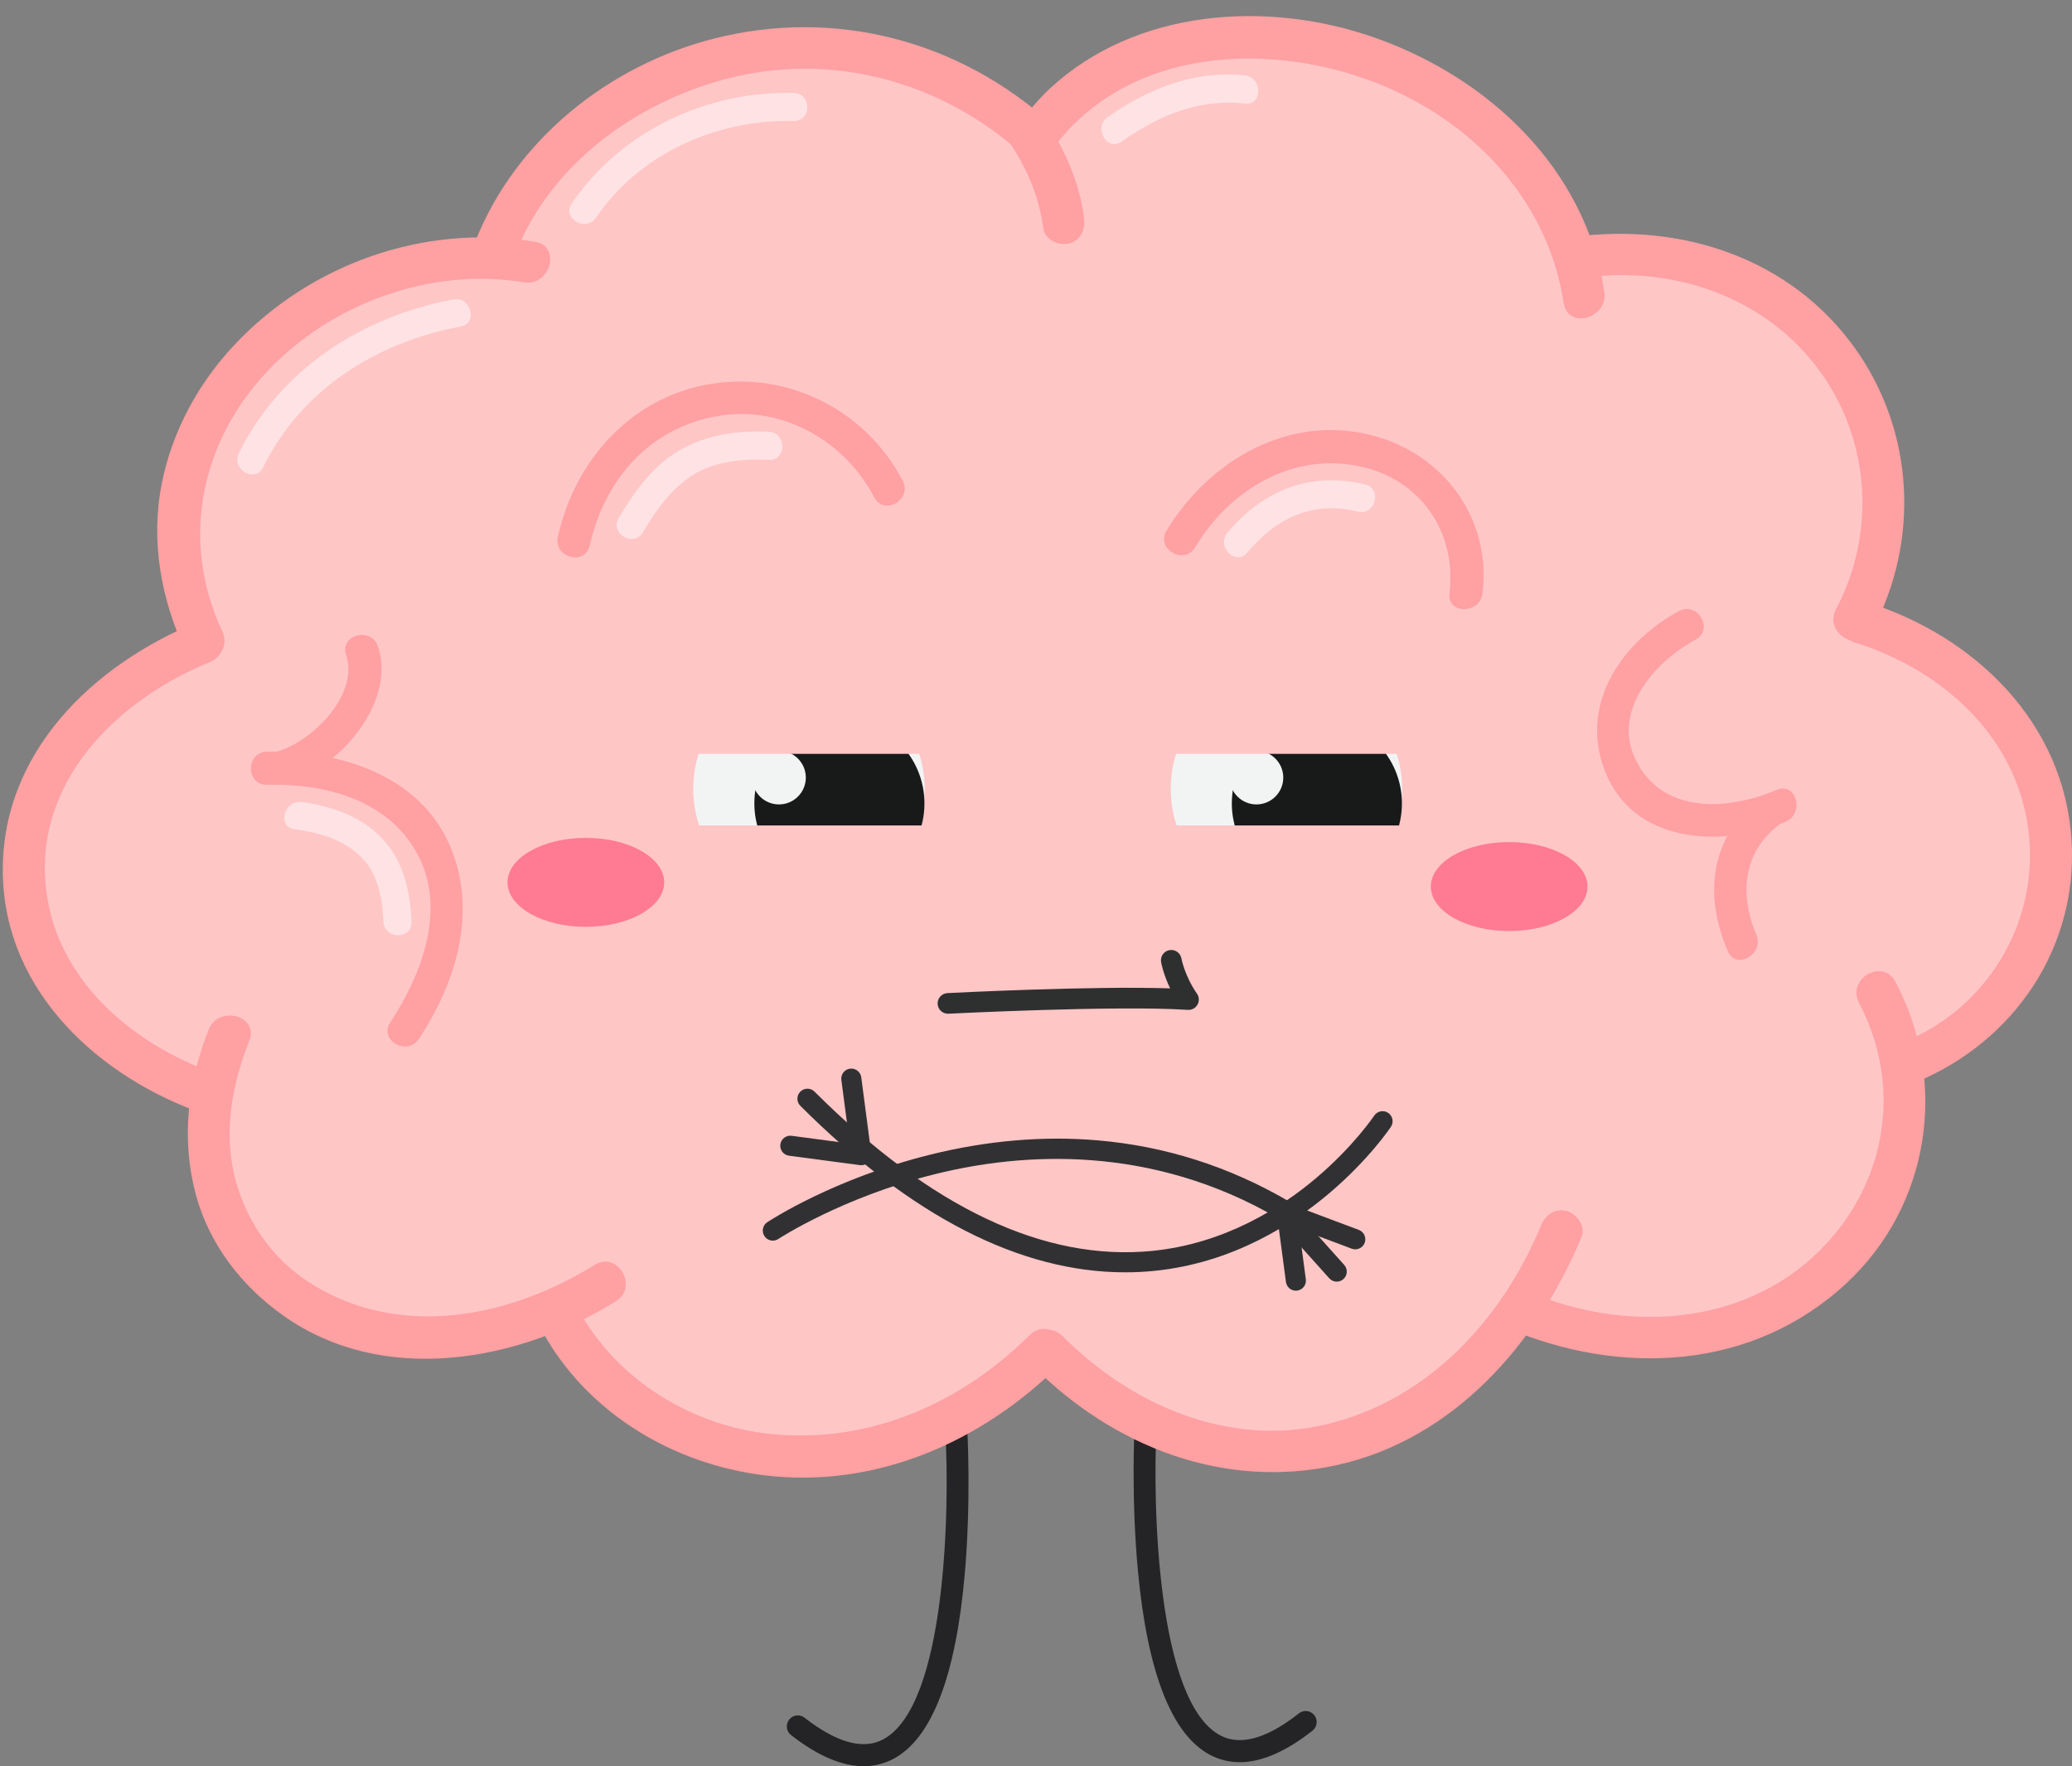 <?xml version="1.0" encoding="UTF-8"?><svg xmlns="http://www.w3.org/2000/svg" xmlns:xlink="http://www.w3.org/1999/xlink" height="504.6" preserveAspectRatio="xMidYMid meet" version="1.0" viewBox="-0.8 -4.6 591.9 504.6" width="591.9" zoomAndPan="magnify"><rect x="-0.8" y="-4.6" width="591.9" height="504.6" fill="#808080" stroke="none"/><defs><clipPath id="a"><path d="M 524 167 L 591.102 167 L 591.102 305 L 524 305 Z M 524 167"/></clipPath></defs><g><g id="change1_1"><path d="M 245.914 500 C 239.723 500 232.746 497.012 225.18 491.109 C 224.516 490.594 224.094 489.852 223.992 489.02 C 223.887 488.184 224.117 487.359 224.633 486.699 C 225.23 485.926 226.137 485.484 227.113 485.484 C 227.82 485.484 228.488 485.715 229.047 486.148 C 235.461 491.148 241.133 493.688 245.895 493.688 C 247.887 493.688 249.75 493.238 251.43 492.355 C 269.672 482.781 270.48 425.652 269.254 404.449 C 269.152 402.715 270.48 401.227 272.211 401.125 C 272.277 401.121 272.344 401.117 272.406 401.117 C 274.062 401.117 275.438 402.422 275.531 404.086 C 275.547 404.281 276.66 424.082 274.785 445.25 C 272.203 474.445 265.328 492.168 254.352 497.926 C 251.73 499.301 248.891 500 245.914 500" fill="#242426"/></g><g id="change1_2"><path d="M 353.344 498.848 C 350.402 498.848 347.598 498.168 345 496.824 C 333.992 491.125 327.02 473.441 324.273 444.262 C 322.281 423.109 323.285 403.297 323.297 403.098 C 323.383 401.426 324.754 400.117 326.414 400.117 C 326.477 400.117 326.539 400.117 326.602 400.121 C 328.332 400.211 329.668 401.695 329.578 403.426 C 328.473 424.641 329.605 481.773 347.895 491.238 C 349.555 492.098 351.395 492.535 353.355 492.535 C 358.137 492.535 363.816 489.969 370.242 484.906 C 370.801 484.465 371.473 484.23 372.184 484.23 C 373.156 484.23 374.059 484.664 374.656 485.426 C 375.176 486.086 375.41 486.91 375.309 487.742 C 375.211 488.578 374.793 489.324 374.133 489.844 C 366.555 495.82 359.559 498.848 353.344 498.848" fill="#242426"/></g><g id="change2_1"><path d="M 580.133 239.258 C 579.699 209.242 558.734 185.078 531.508 177.066 C 541.035 159.383 542.957 138.023 537.055 118.777 C 528.281 90.152 499.301 71.914 469.477 72.219 C 465.918 72.258 462.414 72.68 458.891 73.18 L 447.902 74.789 C 442.324 59.777 433.695 46.488 422.391 34.852 C 416.266 28.547 408.672 22.938 400.652 19.219 C 383.719 11.371 377.145 10.383 358.547 8.734 C 341.672 7.234 321.117 14.625 306.902 23.082 C 300.543 26.867 294.754 31.285 289.438 36.195 C 274.559 26.062 258.125 17.801 241.223 13.418 C 232.469 11.148 222.934 9.508 213.906 10.5 C 193.656 12.727 195.023 12.922 176.648 20.867 C 170.23 23.645 165.031 28.938 159.844 33.48 C 150.012 42.09 141.473 58.559 138.828 71.098 C 138.68 71.789 138.539 72.488 138.402 73.184 C 138.094 73.184 137.785 73.18 137.473 73.18 C 127.992 72.172 122.285 74.254 113.016 76.062 C 98.723 78.848 86.836 87.914 76.172 97.113 C 58.98 111.949 50.652 139.305 52.309 161.34 C 52.434 168.148 53.543 174.672 55.621 180.91 C 28.969 189.785 9.062 215.445 9.484 244.578 C 9.926 274.906 31.328 299.246 58.961 307.004 C 58.676 309.574 58.527 312.188 58.566 314.828 C 59.102 351.777 89.781 379.863 125.914 379.863 C 138.984 379.863 148.457 375.816 158.895 368.961 C 160.094 371.684 161.461 374.336 163.035 376.883 C 166.609 381.285 170.184 385.688 173.758 390.09 C 182.328 398.172 192.316 403.688 203.727 406.633 C 212.145 409.41 221.484 410.301 230.328 409.816 C 247.16 408.891 257.906 405.391 272.855 397.785 C 281.848 393.211 289.523 385.348 295.129 376.367 C 297.02 378.789 299.062 381.121 301.27 383.352 C 306.992 389.141 313.812 393.887 320.742 398.113 C 333.223 405.727 346.117 407.277 360.312 408.203 C 373.727 409.074 387.91 403.129 399.449 397.23 C 406.816 393.469 413.789 387.48 419.141 381.012 C 422.586 376.508 426.031 372 429.477 367.496 C 430.16 366.305 430.801 365.098 431.406 363.883 C 443.453 373.609 458.883 379.383 475.242 379.383 C 511.387 379.383 544.09 347.594 543.566 311.434 C 543.508 307.352 543.047 303.391 542.266 299.551 C 564.66 288.559 580.512 265.293 580.133 239.258" fill="#ffc6c6"/></g><g id="change3_1"><path d="M 146.496 67.758 C 156.473 42.379 180.676 24.84 206.434 18.004 C 236.566 10.004 268.117 18.578 291.078 39.34 C 296.816 44.527 305.348 36.047 299.586 30.836 C 273.184 6.961 237.848 -2.352 203.234 6.402 C 173.102 14.027 146.359 35.398 134.898 64.559 C 132.055 71.789 143.691 74.891 146.496 67.758" fill="#ffa0a2"/></g><g id="change3_2"><path d="M 301.348 36.059 C 321.02 11.379 355.09 7.875 383.789 16.176 C 414.812 25.148 440.938 49.25 445.895 81.988 C 447.055 89.637 458.645 86.375 457.496 78.789 C 452.156 43.531 424.379 17.52 391.773 6.105 C 361.195 -4.598 323.781 -2.109 299.188 20.621 C 296.883 22.75 294.797 25.102 292.84 27.551 C 288.059 33.551 296.512 42.121 301.348 36.059" fill="#ffa0a2"/></g><g id="change3_3"><path d="M 152.02 64.465 C 120.523 59.23 88.023 70.699 66.18 93.906 C 55.898 104.828 48.449 118.52 45.473 133.254 C 42.117 149.879 45.168 166.605 52.316 181.812 C 55.617 188.828 65.984 182.719 62.703 175.742 C 50.652 150.109 56.332 121.91 75.516 101.527 C 93.855 82.051 122.289 71.652 148.82 76.062 C 156.406 77.324 159.656 65.734 152.02 64.465" fill="#ffa0a2"/></g><g id="change3_4"><path d="M 55.91 172.977 C 25.703 185.281 -0.758 210.625 0.016 245.371 C 0.766 279.066 27.859 303.465 57.852 313.777 C 65.211 316.309 68.34 304.688 61.051 302.18 C 35.926 293.539 13.129 273.516 12.047 245.371 C 10.938 216.469 34.156 194.742 59.109 184.578 C 66.195 181.691 63.098 170.051 55.91 172.977" fill="#ffa0a2"/></g><g id="change3_5"><path d="M 451.773 74.707 C 477.469 71.238 504.066 80.395 519.391 101.902 C 533.555 121.785 535.047 147.953 523.68 169.461 C 520.059 176.312 530.441 182.391 534.066 175.531 C 547.633 149.863 546.098 118.742 529.164 94.969 C 510.664 69.008 479.379 58.949 448.578 63.109 C 445.32 63.547 443.598 67.672 444.379 70.508 C 445.336 73.98 448.527 75.145 451.773 74.707" fill="#ffa0a2"/></g><g clip-path="url(#a)" id="change3_17"><path d="M 529.145 178.992 C 554.84 187.016 576.555 207.031 578.898 234.977 C 580.988 259.828 566.574 283.27 543.582 292.875 C 540.559 294.141 538.43 296.809 539.383 300.273 C 540.168 303.133 543.746 305.742 546.781 304.477 C 574.516 292.891 592.684 266.309 590.992 235.887 C 589.113 202.059 563.441 177.102 532.34 167.395 C 524.914 165.074 521.762 176.688 529.145 178.992" fill="#ffa0a2"/></g><g id="change3_6"><path d="M 58.801 289.559 C 52.832 304.52 50.914 320.891 55.113 336.578 C 58.934 350.844 68.203 362.824 80.137 371.27 C 108.664 391.469 147.219 384.512 175.137 367.164 C 181.711 363.078 175.676 352.668 169.066 356.777 C 144.461 372.066 112.605 378.223 87.09 361.484 C 77.121 354.949 69.996 344.766 66.715 333.383 C 62.809 319.84 65.273 305.605 70.402 292.754 C 73.281 285.543 61.641 282.441 58.801 289.559" fill="#ffa0a2"/></g><g id="change3_7"><path d="M 154.094 375.719 C 166.934 399.059 191.391 413.664 217.5 416.879 C 249.18 420.777 279.598 407.441 301.863 385.32 C 307.371 379.848 298.863 371.344 293.355 376.816 C 273.691 396.352 247.781 407.785 219.836 405.121 C 197.082 402.953 175.539 389.754 164.48 369.645 C 160.742 362.852 150.355 368.918 154.094 375.719" fill="#ffa0a2"/></g><g id="change3_8"><path d="M 294.246 385.637 C 317.176 408.68 348.875 421.141 381.227 413.941 C 414.539 406.527 438.375 379.191 450.988 348.793 C 452.246 345.762 449.652 342.184 446.785 341.395 C 443.328 340.445 440.645 342.57 439.387 345.598 C 428.23 372.484 407.039 395.469 378.027 402.34 C 350.113 408.953 322.336 396.812 302.754 377.129 C 297.273 371.625 288.77 380.133 294.246 385.637" fill="#ffa0a2"/></g><g id="change3_9"><path d="M 429.539 374.742 C 462.141 388.688 499.918 386.953 526.73 361.953 C 550.629 339.672 555.785 304.461 540.645 275.859 C 537.016 269.004 526.633 275.082 530.258 281.934 C 542.891 305.793 538.066 333.805 519.004 352.699 C 496.902 374.605 463.086 376.109 435.609 364.355 C 432.594 363.066 429.98 363.52 428.172 366.609 C 426.672 369.168 426.52 373.453 429.539 374.742" fill="#ffa0a2"/></g><g id="change3_10"><path d="M 287.57 36.066 C 292.699 43.801 295.992 51.48 297.262 60.723 C 297.711 63.977 301.82 65.703 304.66 64.926 C 308.133 63.969 309.309 60.77 308.863 57.523 C 307.469 47.387 303.582 38.48 297.961 29.996 C 293.695 23.566 283.273 29.582 287.57 36.066" fill="#ffa0a2"/></g><g id="change3_11"><path d="M 118.844 292.227 C 130 275.379 136.188 254.066 126.797 235.027 C 117.477 216.145 94.973 209.723 75.449 210.156 C 69.375 210.289 69.363 219.727 75.449 219.59 C 91.832 219.227 109.613 223.695 118.191 238.926 C 127.023 254.609 119.781 273.75 110.699 287.465 C 107.328 292.551 115.504 297.27 118.844 292.227" fill="#ffa0a2"/></g><g id="change3_12"><path d="M 478.812 169.988 C 461.684 179.258 449.656 197.918 458.305 217.191 C 467.141 236.883 492.086 237.414 509.289 230.164 C 514.805 227.844 512.383 218.707 506.781 221.07 C 493.188 226.797 474.754 228.246 466.797 213.137 C 459.254 198.816 471.656 184.586 483.574 178.137 C 488.926 175.238 484.164 167.094 478.812 169.988" fill="#ffa0a2"/></g><g id="change3_13"><path d="M 502.531 222.98 C 487.816 234.133 485.715 250.773 492.773 267.156 C 495.172 272.73 503.297 267.922 500.918 262.395 C 496.094 251.191 497.07 238.875 507.297 231.129 C 512.078 227.504 507.387 219.305 502.531 222.98" fill="#ffa0a2"/></g><g id="change3_14"><path d="M 79.84 219.496 C 95.07 216.043 112.688 196.5 107.164 180.059 C 105.238 174.32 96.125 176.781 98.066 182.566 C 101.953 194.145 87.676 208.055 77.332 210.398 C 71.398 211.746 73.914 220.84 79.84 219.496" fill="#ffa0a2"/></g><g id="change3_15"><path d="M 340.586 151.781 C 350.441 135.43 368.23 124.488 387.672 128.645 C 405.086 132.359 415.379 147.465 413.266 164.93 C 412.539 170.961 421.98 170.891 422.703 164.93 C 425.285 143.543 411.664 125.07 391.062 119.754 C 367.379 113.641 344.512 126.992 332.438 147.02 C 329.289 152.246 337.449 156.984 340.586 151.781" fill="#ffa0a2"/></g><g id="change3_16"><path d="M 167.664 151.258 C 171.93 132.078 185.152 117.219 204.996 114.145 C 223.133 111.328 240.648 121.613 248.926 137.488 C 251.742 142.883 259.883 138.113 257.074 132.727 C 247.062 113.531 226.215 102.242 204.645 104.754 C 180.828 107.523 163.652 125.887 158.57 148.75 C 157.25 154.676 166.348 157.195 167.664 151.258" fill="#ffa0a2"/></g><g id="change4_1"><path d="M 169.477 57.57 C 181.98 39.16 204.008 29.461 225.938 29.965 C 231.109 30.086 231.102 22.066 225.938 21.945 C 201.07 21.371 176.641 32.781 162.551 53.523 C 159.637 57.816 166.59 61.824 169.477 57.57" fill="#ffe3e4"/></g><g id="change4_2"><path d="M 74.371 128.898 C 85.359 106.543 106.754 93.203 130.789 88.684 C 135.871 87.727 133.715 79.996 128.66 80.949 C 102.777 85.816 79.262 100.812 67.445 124.852 C 65.172 129.477 72.09 133.539 74.371 128.898" fill="#ffe3e4"/></g><g id="change4_3"><path d="M 319.641 35.824 C 330.152 28.398 341.758 23.539 354.832 24.977 C 359.969 25.543 359.914 17.516 354.832 16.957 C 340.516 15.387 327.117 20.754 315.59 28.902 C 311.402 31.859 315.406 38.816 319.641 35.824" fill="#ffe3e4"/></g><g id="change4_4"><path d="M 83.324 232.285 C 90.727 233.316 97.918 235.355 103.098 241.027 C 107.375 245.711 108.48 252.617 108.746 258.699 C 108.973 263.852 116.992 263.871 116.766 258.699 C 116.414 250.648 114.699 242.414 109.383 236.09 C 103.379 228.941 94.461 225.809 85.457 224.555 C 80.402 223.848 78.219 231.574 83.324 232.285" fill="#ffe3e4"/></g><g id="change4_5"><path d="M 182.871 147.453 C 186.477 141.34 190.59 135.461 196.574 131.473 C 203.141 127.102 211.117 126.434 218.785 126.773 C 223.961 127.004 223.938 118.984 218.785 118.754 C 209.93 118.359 201.215 119.531 193.43 123.988 C 185.754 128.387 180.348 135.941 175.949 143.406 C 173.316 147.871 180.25 151.902 182.871 147.453" fill="#ffe3e4"/></g><g id="change4_6"><path d="M 355.512 153.27 C 363.703 143.434 374.133 138.359 387.031 141.559 C 392.055 142.801 394.184 135.066 389.164 133.824 C 373.645 129.977 359.883 135.547 349.84 147.602 C 346.559 151.543 352.199 157.25 355.512 153.27" fill="#ffe3e4"/></g><g id="change5_1"><path d="M 399.742 220.762 C 399.742 239.016 384.941 253.812 366.688 253.812 C 348.434 253.812 333.637 239.016 333.637 220.762 C 333.637 202.5 348.434 187.23 366.688 187.23 C 384.941 187.23 399.742 202.5 399.742 220.762" fill="#f2f4f4"/></g><g id="change6_1"><path d="M 399.68 224.922 C 399.68 238.344 388.801 249.219 375.383 249.219 C 361.969 249.219 351.09 238.344 351.09 224.922 C 351.09 211.504 361.969 200.629 375.383 200.629 C 388.801 200.629 399.68 211.504 399.68 224.922" fill="#181919"/></g><g id="change5_2"><path d="M 365.789 217.551 C 365.789 221.785 362.359 225.219 358.121 225.219 C 353.891 225.219 350.461 221.785 350.461 217.551 C 350.461 213.316 353.891 209.883 358.121 209.883 C 362.359 209.883 365.789 213.316 365.789 217.551" fill="#f2f4f4"/></g><g id="change5_3"><path d="M 263.344 220.762 C 263.344 239.016 248.547 253.812 230.289 253.812 C 212.035 253.812 197.234 239.016 197.234 220.762 C 197.234 202.5 212.035 187.703 230.289 187.703 C 248.547 187.703 263.344 202.5 263.344 220.762" fill="#f2f4f4"/></g><g id="change6_2"><path d="M 263.281 224.922 C 263.281 238.344 252.398 249.219 238.984 249.219 C 225.566 249.219 214.691 238.344 214.691 224.922 C 214.691 211.504 225.566 200.629 238.984 200.629 C 252.398 200.629 263.281 211.504 263.281 224.922" fill="#181919"/></g><g id="change5_4"><path d="M 229.395 217.551 C 229.395 221.785 225.961 225.219 221.727 225.219 C 217.492 225.219 214.059 221.785 214.059 217.551 C 214.059 213.316 217.492 209.883 221.727 209.883 C 225.961 209.883 229.395 213.316 229.395 217.551" fill="#f2f4f4"/></g><g id="change2_2"><path d="M 410.453 256.785 L 187.074 256.785 L 187.074 231.23 L 410.453 231.23 L 410.453 256.785" fill="#ffc6c6"/></g><g id="change2_3"><path d="M 406.074 210.766 L 190.191 210.766 L 190.191 184.137 L 406.074 183.664 L 406.074 210.766" fill="#ffc6c6"/></g><g id="change7_1"><path d="M 452.695 248.691 C 452.695 255.707 442.68 261.395 430.32 261.395 C 417.961 261.395 407.941 255.707 407.941 248.691 C 407.941 241.668 417.961 235.98 430.32 235.98 C 442.68 235.98 452.695 241.668 452.695 248.691" fill="#ff7a93"/></g><g id="change7_2"><path d="M 188.934 247.488 C 188.934 254.504 178.918 260.191 166.559 260.191 C 154.199 260.191 144.184 254.504 144.184 247.488 C 144.184 240.465 154.199 234.777 166.559 234.777 C 178.918 234.777 188.934 240.465 188.934 247.488" fill="#ff7a93"/></g><g id="change8_1"><path d="M 269.992 285.016 C 268.434 285.016 267.129 283.793 267.051 282.219 C 266.965 280.594 268.219 279.207 269.844 279.121 C 271.652 279.031 311.133 277.031 333.465 277.77 C 331.484 273.637 330.914 270.43 330.883 270.246 C 330.609 268.641 331.688 267.117 333.289 266.84 C 334.895 266.562 336.422 267.645 336.695 269.246 C 336.703 269.285 337.609 274.203 341.141 279.293 C 341.785 280.223 341.84 281.438 341.281 282.426 C 340.727 283.41 339.645 284 338.523 283.914 C 318.305 282.574 270.621 284.988 270.145 285.012 C 270.094 285.016 270.039 285.016 269.992 285.016" fill="#2e3030"/></g><g id="change9_1"><path d="M 219.973 349.84 C 219.043 349.84 218.129 349.391 217.578 348.555 C 216.703 347.234 217.062 345.457 218.383 344.582 C 219.148 344.078 237.41 332.102 264.977 325.266 C 281.191 321.246 297.246 319.871 312.695 321.184 C 332.039 322.824 350.465 328.703 367.453 338.652 C 368.82 339.453 369.277 341.211 368.477 342.578 C 367.676 343.945 365.922 344.402 364.555 343.602 C 327.824 322.09 290.984 324.758 266.547 330.785 C 239.895 337.359 221.73 349.242 221.551 349.363 C 221.062 349.688 220.516 349.84 219.973 349.84" fill="#313133"/></g><g id="change9_2"><path d="M 369.387 364.145 C 367.973 364.145 366.742 363.094 366.551 361.652 L 364.004 342.512 C 363.797 340.941 364.898 339.5 366.469 339.289 C 368.039 339.082 369.48 340.184 369.688 341.754 L 372.234 360.895 C 372.445 362.469 371.34 363.906 369.77 364.117 C 369.641 364.133 369.516 364.145 369.387 364.145" fill="#313133"/></g><g id="change9_3"><path d="M 386.355 352.328 C 386.023 352.328 385.68 352.27 385.348 352.145 L 365.84 344.816 C 364.355 344.262 363.605 342.605 364.164 341.125 C 364.719 339.645 366.371 338.891 367.855 339.449 L 387.367 346.777 C 388.848 347.336 389.598 348.988 389.039 350.469 C 388.609 351.621 387.516 352.328 386.355 352.328" fill="#313133"/></g><g id="change9_4"><path d="M 381.062 361.559 C 380.277 361.559 379.496 361.238 378.93 360.605 L 365.344 345.465 C 364.285 344.285 364.383 342.477 365.562 341.418 C 366.738 340.359 368.551 340.457 369.609 341.637 L 383.195 356.777 C 384.254 357.957 384.156 359.77 382.977 360.824 C 382.43 361.316 381.746 361.559 381.062 361.559" fill="#313133"/></g><g id="change9_5"><path d="M 320.629 358.895 C 290.645 358.895 259.473 342.93 227.828 311.328 C 226.711 310.211 226.707 308.395 227.828 307.273 C 228.945 306.152 230.762 306.152 231.883 307.273 C 265.184 340.523 297.648 355.84 328.371 352.773 C 349.148 350.703 365.238 340.359 375.078 332.047 C 385.84 322.953 391.711 314.223 391.766 314.137 C 392.645 312.816 394.422 312.461 395.742 313.336 C 397.059 314.215 397.422 315.988 396.547 317.309 C 396.293 317.688 390.266 326.684 378.945 336.285 C 368.469 345.172 351.301 356.234 329.008 358.473 C 326.227 358.754 323.43 358.895 320.629 358.895" fill="#313133"/></g><g id="change9_6"><path d="M 245.258 328.297 C 245.133 328.297 245.004 328.289 244.879 328.273 L 224.586 325.574 C 223.012 325.367 221.91 323.926 222.117 322.355 C 222.328 320.785 223.766 319.684 225.34 319.891 L 241.93 322.098 L 239.547 303.926 C 239.34 302.355 240.445 300.914 242.016 300.711 C 243.586 300.504 245.027 301.609 245.234 303.18 L 248.102 325.059 C 248.215 325.941 247.914 326.828 247.281 327.461 C 246.742 328 246.012 328.297 245.258 328.297" fill="#313133"/></g></g></svg>